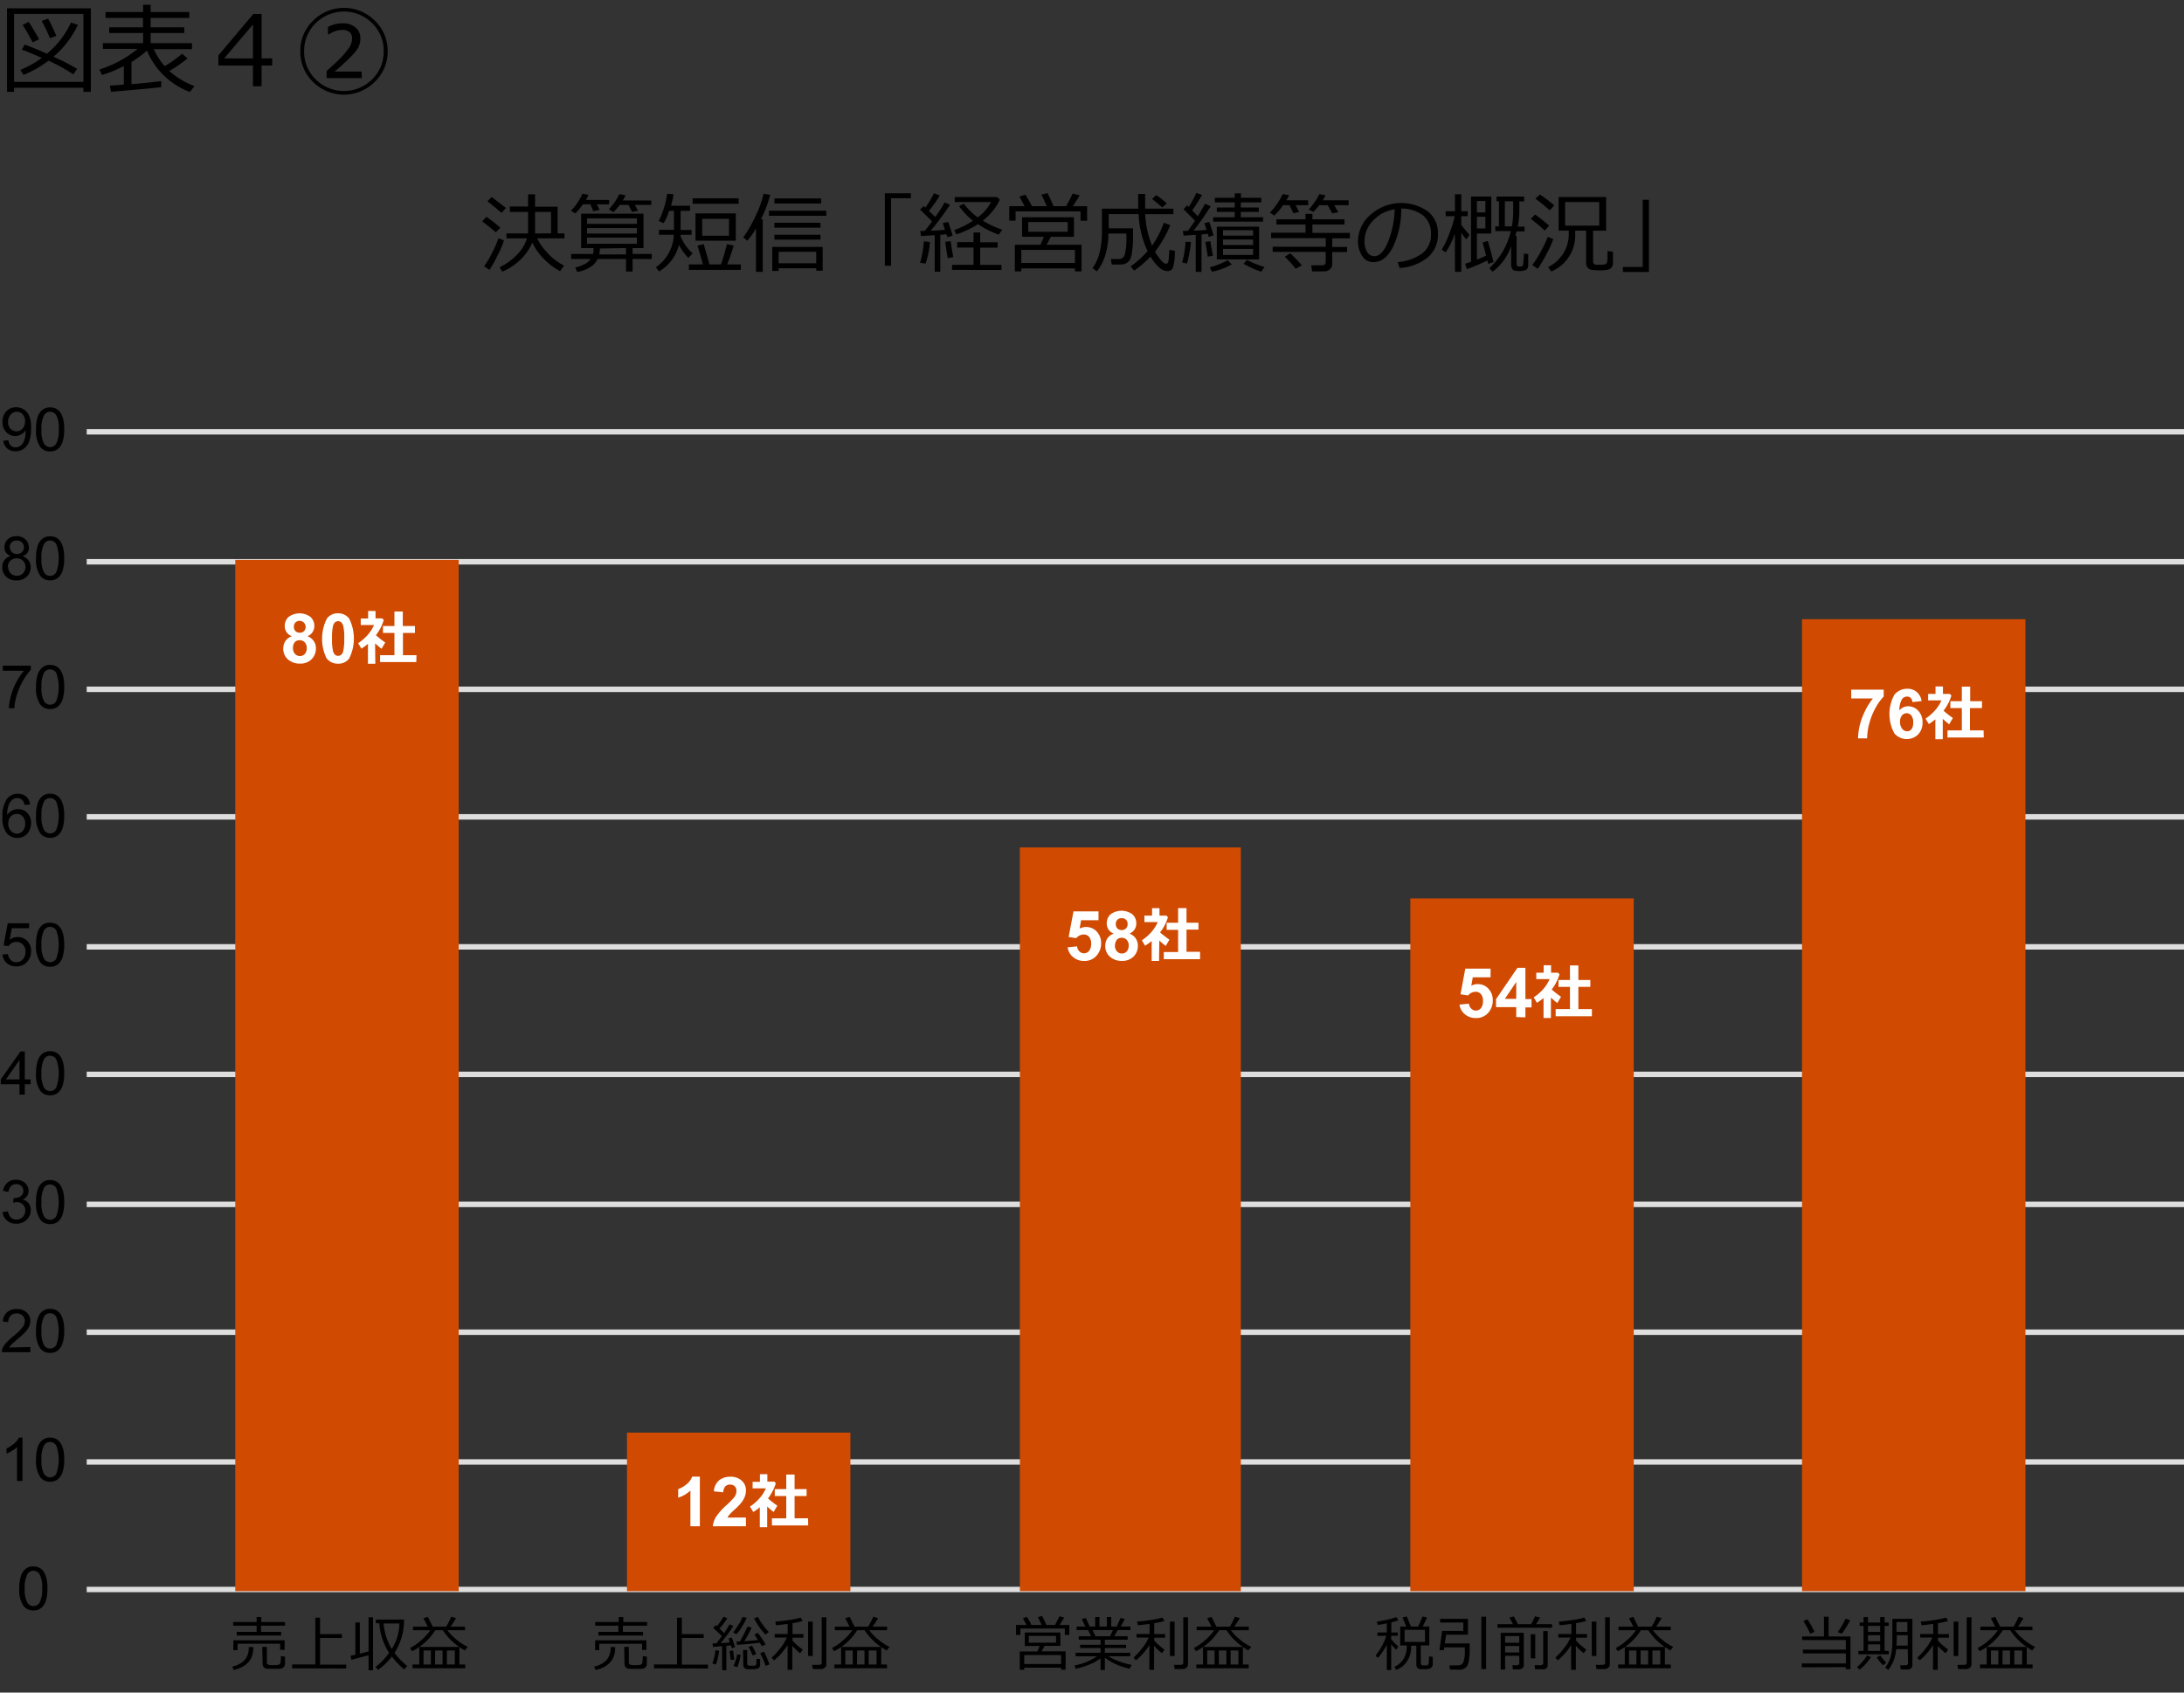 <svg xmlns="http://www.w3.org/2000/svg" viewBox="0 0 400 310">
  <rect x="0" y="0" width="400" height="310" fill="#333333" stroke="none"/>
  <defs>
    <style>
      .af4d8077-7a1f-472d-9ebf-732c86e236a0 {
        fill: none;
        stroke: #dedede;
        stroke-linejoin: round;
      }

      .aed466cd-790f-4eb2-ad49-dceeba1e12b7 {
        fill: #d04a02;
      }

      .e2777e91-59f5-4f1c-bc24-e2f1d462dacd {
        fill: #fff;
      }
    </style>
  </defs>
  <g id="b1cd3c4d-335a-420c-846d-e40ddb930544" data-name="レイヤー 3">
    <g>
      <g>
        <path class="af4d8077-7a1f-472d-9ebf-732c86e236a0" d="M15.88,79.08H400M15.88,102.89H400M15.88,126.25H400M15.88,149.61H400M15.88,173.42H400M15.88,196.78H400M15.88,220.59H400M15.88,244H400M15.88,267.76H400M15.88,291.12H400"/>
        <g>
          <path d="M3.53,290.93a7.3,7.3,0,0,1,.29-2.26,2.8,2.8,0,0,1,.86-1.32,2.17,2.17,0,0,1,1.43-.46,2.3,2.3,0,0,1,1.11.26,2.15,2.15,0,0,1,.8.73,4.11,4.11,0,0,1,.49,1.18,7.75,7.75,0,0,1,.18,1.87,7.27,7.27,0,0,1-.29,2.25,2.86,2.86,0,0,1-.85,1.32,2.2,2.2,0,0,1-1.44.46,2.18,2.18,0,0,1-1.8-.82A5.2,5.2,0,0,1,3.53,290.93Zm1,0A5,5,0,0,0,5,293.52a1.36,1.36,0,0,0,1.13.65,1.34,1.34,0,0,0,1.12-.65,4.9,4.9,0,0,0,.46-2.59,4.85,4.85,0,0,0-.46-2.59,1.35,1.35,0,0,0-1.13-.65,1.25,1.25,0,0,0-1.07.57A5.05,5.05,0,0,0,4.53,290.93Z"/>
          <g>
            <path d="M4.12,271.24h-1v-6.18a4.87,4.87,0,0,1-.92.66,6.44,6.44,0,0,1-1,.51v-.94a6.08,6.08,0,0,0,1.43-.93,3.74,3.74,0,0,0,.86-1.06h.63Z"/>
            <path d="M6.6,267.34a7.23,7.23,0,0,1,.29-2.25,2.8,2.8,0,0,1,.86-1.32,2.18,2.18,0,0,1,1.43-.47,2.37,2.37,0,0,1,1.12.26,2.15,2.15,0,0,1,.79.74,3.93,3.93,0,0,1,.49,1.17,7.81,7.81,0,0,1,.18,1.87,7.27,7.27,0,0,1-.29,2.25,2.78,2.78,0,0,1-.85,1.32,2.21,2.21,0,0,1-1.44.47,2.21,2.21,0,0,1-1.8-.82A5.23,5.23,0,0,1,6.6,267.34Zm1,0a4.87,4.87,0,0,0,.46,2.59,1.29,1.29,0,0,0,2.24,0,7.52,7.52,0,0,0,0-5.18,1.34,1.34,0,0,0-1.13-.64,1.26,1.26,0,0,0-1.07.56A5.05,5.05,0,0,0,7.6,267.34Z"/>
          </g>
          <g>
            <path d="M5.56,246.72v.94H.33A2,2,0,0,1,.45,247a3.49,3.49,0,0,1,.64-1,9.54,9.54,0,0,1,1.27-1.2,10.51,10.51,0,0,0,1.74-1.67,2,2,0,0,0,.45-1.17,1.31,1.31,0,0,0-.41-1,1.47,1.47,0,0,0-1.08-.4,1.52,1.52,0,0,0-1.12.42,1.58,1.58,0,0,0-.42,1.17l-1-.11a2.45,2.45,0,0,1,.77-1.7,2.61,2.61,0,0,1,1.79-.58,2.54,2.54,0,0,1,1.81.63,2.07,2.07,0,0,1,.66,1.56,2.39,2.39,0,0,1-.19.94,3.78,3.78,0,0,1-.65,1,15.31,15.31,0,0,1-1.5,1.39c-.58.49-1,.82-1.12,1a3.73,3.73,0,0,0-.41.52Z"/>
            <path d="M6.6,243.76a7.3,7.3,0,0,1,.29-2.26,2.8,2.8,0,0,1,.86-1.32,2.17,2.17,0,0,1,1.43-.46,2.37,2.37,0,0,1,1.12.25,2.15,2.15,0,0,1,.79.74,4,4,0,0,1,.49,1.18,7.69,7.69,0,0,1,.18,1.87,7.25,7.25,0,0,1-.29,2.24,2.78,2.78,0,0,1-.85,1.32,2.15,2.15,0,0,1-1.44.47,2.18,2.18,0,0,1-1.8-.82A5.22,5.22,0,0,1,6.6,243.76Zm1,0a4.9,4.9,0,0,0,.46,2.59,1.3,1.3,0,0,0,2.24,0,7.55,7.55,0,0,0,0-5.19,1.34,1.34,0,0,0-1.13-.64,1.25,1.25,0,0,0-1.07.57A5.05,5.05,0,0,0,7.6,243.76Z"/>
          </g>
          <g>
            <path d="M.46,222l1-.13A2.25,2.25,0,0,0,2,223a1.44,1.44,0,0,0,1,.37,1.57,1.57,0,0,0,1.16-.48,1.62,1.62,0,0,0,.47-1.17,1.47,1.47,0,0,0-.44-1.11,1.5,1.5,0,0,0-1.11-.43,2.43,2.43,0,0,0-.68.11l.11-.86.15,0a2,2,0,0,0,1.12-.33,1.1,1.1,0,0,0,.49-1,1.18,1.18,0,0,0-.36-.88,1.25,1.25,0,0,0-.93-.35,1.33,1.33,0,0,0-.94.35,1.82,1.82,0,0,0-.49,1.07l-1-.17a2.48,2.48,0,0,1,.81-1.51,2.32,2.32,0,0,1,1.57-.54,2.52,2.52,0,0,1,1.19.28,2,2,0,0,1,.83.76,1.86,1.86,0,0,1,.29,1,1.68,1.68,0,0,1-.27.93,2,2,0,0,1-.82.67,1.79,1.79,0,0,1,1.09.67,2,2,0,0,1,.39,1.27,2.35,2.35,0,0,1-.75,1.76,2.67,2.67,0,0,1-1.91.72,2.5,2.5,0,0,1-1.73-.62A2.41,2.41,0,0,1,.46,222Z"/>
            <path d="M6.6,220.17a7.34,7.34,0,0,1,.29-2.26,2.8,2.8,0,0,1,.86-1.32,2.17,2.17,0,0,1,1.43-.46,2.37,2.37,0,0,1,1.12.26,2.12,2.12,0,0,1,.79.73,4.11,4.11,0,0,1,.49,1.18,7.75,7.75,0,0,1,.18,1.87,7.27,7.27,0,0,1-.29,2.25,2.78,2.78,0,0,1-.85,1.32,2.2,2.2,0,0,1-1.44.46,2.18,2.18,0,0,1-1.8-.82A5.2,5.2,0,0,1,6.6,220.17Zm1,0a4.87,4.87,0,0,0,.46,2.59,1.29,1.29,0,0,0,2.24,0,7.52,7.52,0,0,0,0-5.18,1.35,1.35,0,0,0-1.13-.65,1.25,1.25,0,0,0-1.07.57A5.05,5.05,0,0,0,7.6,220.17Z"/>
          </g>
          <g>
            <path d="M3.57,200.48v-1.89H.14v-.89l3.61-5.12h.79v5.12H5.61v.89H4.54v1.89Zm0-2.78v-3.56L1.09,197.7Z"/>
            <path d="M6.6,196.58a7.27,7.27,0,0,1,.29-2.25A2.8,2.8,0,0,1,7.75,193a2.18,2.18,0,0,1,1.43-.47,2.37,2.37,0,0,1,1.12.26,2.15,2.15,0,0,1,.79.74,3.93,3.93,0,0,1,.49,1.17,7.81,7.81,0,0,1,.18,1.87,7.27,7.27,0,0,1-.29,2.25,2.78,2.78,0,0,1-.85,1.32,2.21,2.21,0,0,1-1.44.47,2.21,2.21,0,0,1-1.8-.82A5.23,5.23,0,0,1,6.6,196.58Zm1,0a4.92,4.92,0,0,0,.46,2.6,1.29,1.29,0,0,0,2.24,0,7.52,7.52,0,0,0,0-5.18,1.34,1.34,0,0,0-1.13-.64,1.26,1.26,0,0,0-1.07.56A5.1,5.1,0,0,0,7.6,196.58Z"/>
          </g>
          <g>
            <path d="M.46,174.82l1-.08A1.81,1.81,0,0,0,2,175.86a1.44,1.44,0,0,0,1,.37,1.54,1.54,0,0,0,1.19-.53,2,2,0,0,0,.48-1.4A1.81,1.81,0,0,0,4.2,173,1.61,1.61,0,0,0,3,172.51a1.68,1.68,0,0,0-1.44.77l-.91-.12.77-4.06H5.33V170H2.17l-.42,2.12a2.56,2.56,0,0,1,1.49-.5,2.38,2.38,0,0,1,1.75.72,2.53,2.53,0,0,1,.71,1.85,2.91,2.91,0,0,1-.62,1.85A2.51,2.51,0,0,1,3,177a2.56,2.56,0,0,1-1.76-.6A2.34,2.34,0,0,1,.46,174.82Z"/>
            <path d="M6.6,173a7.3,7.3,0,0,1,.29-2.26,2.8,2.8,0,0,1,.86-1.32A2.17,2.17,0,0,1,9.18,169a2.37,2.37,0,0,1,1.12.25,2.15,2.15,0,0,1,.79.74,4,4,0,0,1,.49,1.18,7.69,7.69,0,0,1,.18,1.87,7.25,7.25,0,0,1-.29,2.24,2.78,2.78,0,0,1-.85,1.32,2.15,2.15,0,0,1-1.44.47,2.18,2.18,0,0,1-1.8-.82A5.22,5.22,0,0,1,6.6,173Zm1,0a4.9,4.9,0,0,0,.46,2.59,1.3,1.3,0,0,0,2.24,0,7.55,7.55,0,0,0,0-5.19,1.34,1.34,0,0,0-1.13-.64,1.25,1.25,0,0,0-1.07.57A5.05,5.05,0,0,0,7.6,173Z"/>
          </g>
          <g>
            <path d="M5.5,147.34l-1,.08a1.88,1.88,0,0,0-.37-.84,1.29,1.29,0,0,0-1-.41,1.33,1.33,0,0,0-.81.26,2.14,2.14,0,0,0-.72,1,5.09,5.09,0,0,0-.28,1.83,2.23,2.23,0,0,1,.86-.79,2.34,2.34,0,0,1,1.06-.26A2.18,2.18,0,0,1,5,148.9a2.53,2.53,0,0,1,.69,1.84,3.12,3.12,0,0,1-.32,1.39,2.42,2.42,0,0,1-.89,1,2.46,2.46,0,0,1-1.27.34,2.48,2.48,0,0,1-2-.9,4.49,4.49,0,0,1-.76-2.94,5.28,5.28,0,0,1,.84-3.33,2.42,2.42,0,0,1,2-.91,2.29,2.29,0,0,1,1.53.52A2.24,2.24,0,0,1,5.5,147.34Zm-4,3.41a2.17,2.17,0,0,0,.22,1,1.57,1.57,0,0,0,.59.7,1.49,1.49,0,0,0,.8.24,1.37,1.37,0,0,0,1.06-.5,1.93,1.93,0,0,0,.44-1.35,1.83,1.83,0,0,0-.43-1.29,1.45,1.45,0,0,0-1.1-.47,1.53,1.53,0,0,0-1.12.47A1.68,1.68,0,0,0,1.53,150.75Z"/>
            <path d="M6.6,149.41a7.34,7.34,0,0,1,.29-2.26,2.8,2.8,0,0,1,.86-1.32,2.23,2.23,0,0,1,1.43-.46,2.37,2.37,0,0,1,1.12.26,2.07,2.07,0,0,1,.79.74,3.93,3.93,0,0,1,.49,1.17,7.75,7.75,0,0,1,.18,1.87,7.27,7.27,0,0,1-.29,2.25,2.78,2.78,0,0,1-.85,1.32,2.21,2.21,0,0,1-1.44.47,2.19,2.19,0,0,1-1.8-.83A5.18,5.18,0,0,1,6.6,149.41Zm1,0A4.87,4.87,0,0,0,8.06,152a1.29,1.29,0,0,0,2.24,0,7.52,7.52,0,0,0,0-5.18,1.35,1.35,0,0,0-1.13-.65,1.25,1.25,0,0,0-1.07.57A5.05,5.05,0,0,0,7.6,149.41Z"/>
          </g>
          <g>
            <path d="M.52,122.85v-.93H5.64v.75a11.29,11.29,0,0,0-1.5,2.14A13.24,13.24,0,0,0,3,127.55a9.63,9.63,0,0,0-.37,2.17h-1A9.33,9.33,0,0,1,2,127.47a11.54,11.54,0,0,1,1-2.55,10.66,10.66,0,0,1,1.4-2.07Z"/>
            <path d="M6.6,125.82a7.27,7.27,0,0,1,.29-2.25,2.8,2.8,0,0,1,.86-1.32,2.18,2.18,0,0,1,1.43-.47,2.37,2.37,0,0,1,1.12.26,2.15,2.15,0,0,1,.79.74,3.93,3.93,0,0,1,.49,1.17,7.81,7.81,0,0,1,.18,1.87,7.27,7.27,0,0,1-.29,2.25,2.78,2.78,0,0,1-.85,1.32,2.21,2.21,0,0,1-1.44.47,2.21,2.21,0,0,1-1.8-.82A5.23,5.23,0,0,1,6.6,125.82Zm1,0a4.92,4.92,0,0,0,.46,2.6,1.29,1.29,0,0,0,2.24,0,7.52,7.52,0,0,0,0-5.18,1.34,1.34,0,0,0-1.13-.64,1.26,1.26,0,0,0-1.07.56A5.1,5.1,0,0,0,7.6,125.82Z"/>
          </g>
          <g>
            <path d="M2,101.85a1.84,1.84,0,0,1-.89-.63,1.62,1.62,0,0,1-.29-1,1.92,1.92,0,0,1,.62-1.46A2.29,2.29,0,0,1,3,98.2a2.3,2.3,0,0,1,1.66.6,2,2,0,0,1,.63,1.46,1.56,1.56,0,0,1-.29,1,1.83,1.83,0,0,1-.87.63,2.2,2.2,0,0,1,1.11.76,2.17,2.17,0,0,1,.38,1.27,2.27,2.27,0,0,1-.72,1.7,2.62,2.62,0,0,1-1.89.69,2.58,2.58,0,0,1-1.88-.69,2.3,2.3,0,0,1-.72-1.73,2.08,2.08,0,0,1,.39-1.29A1.91,1.91,0,0,1,2,101.85Zm-.5,2a1.77,1.77,0,0,0,.19.8,1.37,1.37,0,0,0,.59.6,1.71,1.71,0,0,0,.83.21A1.58,1.58,0,0,0,4.21,105a1.65,1.65,0,0,0,0-2.3A1.58,1.58,0,0,0,3,102.27a1.52,1.52,0,0,0-1.13.45A1.54,1.54,0,0,0,1.45,103.86Zm.31-3.66a1.24,1.24,0,0,0,.36.92,1.27,1.27,0,0,0,.94.36,1.25,1.25,0,0,0,.92-.36,1.15,1.15,0,0,0,.36-.86,1.23,1.23,0,0,0-.37-.9A1.28,1.28,0,0,0,3.05,99a1.28,1.28,0,0,0-.93.35A1.16,1.16,0,0,0,1.76,100.2Z"/>
            <path d="M6.6,102.24A7.3,7.3,0,0,1,6.89,100a2.8,2.8,0,0,1,.86-1.32,2.17,2.17,0,0,1,1.43-.46,2.37,2.37,0,0,1,1.12.25,2.15,2.15,0,0,1,.79.74,4,4,0,0,1,.49,1.18,7.69,7.69,0,0,1,.18,1.87,7.25,7.25,0,0,1-.29,2.24,2.78,2.78,0,0,1-.85,1.32,2.15,2.15,0,0,1-1.44.47,2.18,2.18,0,0,1-1.8-.82A5.22,5.22,0,0,1,6.6,102.24Zm1,0a4.9,4.9,0,0,0,.46,2.59,1.3,1.3,0,0,0,2.24,0,7.55,7.55,0,0,0,0-5.19A1.34,1.34,0,0,0,9.17,99a1.25,1.25,0,0,0-1.07.57A5.05,5.05,0,0,0,7.6,102.24Z"/>
          </g>
          <g>
            <path d="M.6,80.72l.94-.09a1.66,1.66,0,0,0,.45,1,1.23,1.23,0,0,0,.86.3,1.42,1.42,0,0,0,.78-.21,1.73,1.73,0,0,0,.56-.55,3.39,3.39,0,0,0,.36-.92A5.3,5.3,0,0,0,4.69,79v-.19a2.22,2.22,0,0,1-.8.75,2.2,2.2,0,0,1-1.09.29,2.21,2.21,0,0,1-1.66-.71,2.59,2.59,0,0,1-.68-1.88,2.65,2.65,0,0,1,.71-1.94,2.38,2.38,0,0,1,1.77-.73A2.54,2.54,0,0,1,4.36,75a2.65,2.65,0,0,1,1,1.18,5.82,5.82,0,0,1,.33,2.22,7.19,7.19,0,0,1-.33,2.42,2.81,2.81,0,0,1-1,1.36,2.47,2.47,0,0,1-1.52.47,2.24,2.24,0,0,1-1.52-.51A2.23,2.23,0,0,1,.6,80.72Zm4-3.49a1.9,1.9,0,0,0-.45-1.33,1.4,1.4,0,0,0-1.07-.49,1.48,1.48,0,0,0-1.12.53,2,2,0,0,0-.48,1.37,1.69,1.69,0,0,0,.45,1.23A1.53,1.53,0,0,0,3,79a1.42,1.42,0,0,0,1.1-.47A1.85,1.85,0,0,0,4.58,77.23Z"/>
            <path d="M6.6,78.65a7.34,7.34,0,0,1,.29-2.26,2.8,2.8,0,0,1,.86-1.32,2.23,2.23,0,0,1,1.43-.46,2.37,2.37,0,0,1,1.12.26,2.07,2.07,0,0,1,.79.74,3.93,3.93,0,0,1,.49,1.17,7.75,7.75,0,0,1,.18,1.87,7.27,7.27,0,0,1-.29,2.25,2.78,2.78,0,0,1-.85,1.32,2.2,2.2,0,0,1-1.44.46,2.18,2.18,0,0,1-1.8-.82A5.18,5.18,0,0,1,6.6,78.65Zm1,0a4.87,4.87,0,0,0,.46,2.59,1.29,1.29,0,0,0,2.24,0,4.9,4.9,0,0,0,.46-2.59,4.85,4.85,0,0,0-.46-2.59,1.35,1.35,0,0,0-1.13-.65A1.25,1.25,0,0,0,8.1,76,5.05,5.05,0,0,0,7.6,78.65Z"/>
          </g>
        </g>
      </g>
      <g>
        <g>
          <rect class="aed466cd-790f-4eb2-ad49-dceeba1e12b7" x="330.04" y="113.41" width="40.92" height="178.01"/>
          <g>
            <path d="M330,305.37v-.71h8.07v-1.83H330.2v-.7h7.86v-1.75h-8v-.66h4v-3.61h.85v3.61h4v6h-.86v-.38Zm1.55-6.15a20.2,20.2,0,0,0-1.26-2.31l.75-.32a21.68,21.68,0,0,1,1.29,2.29Zm5.77,0-.74-.3a13.36,13.36,0,0,0,1.42-2.45l.86.3A21.26,21.26,0,0,1,337.31,299.26Z"/>
            <path d="M340.54,305.81l-.42-.49a7.26,7.26,0,0,0,1-1,6,6,0,0,0,.82-1.12l.73.29a8.58,8.58,0,0,1-1,1.3A5.67,5.67,0,0,1,340.54,305.81Zm-.16-2.81v-.63h.93v-4.58h-.71v-.62h.71v-1h.81v1h2.23v-1h.81v1h.76v.62h-.76v4.58h.77V303Zm1.74-5.21v1.1h2.23v-1.1Zm0,1.71v1.09h2.23V299.5Zm0,2.87h2.23v-1.2h-2.23ZM344.9,305a6.53,6.53,0,0,1-1.17-1.45l.65-.35a8.61,8.61,0,0,0,1.09,1.3Zm4.5-2.95h-2.12a6.92,6.92,0,0,1-1.45,3.81l-.55-.44a6,6,0,0,0,1-2,12,12,0,0,0,.31-3v-3.92h3.67v8.47a.73.73,0,0,1-.25.58.9.9,0,0,1-.61.22h-1.27L348,305h1c.3,0,.45-.13.45-.38Zm-2.06-.65h2.06v-1.9h-2v.55Q347.37,300.76,347.34,301.4Zm0-2.51h2v-1.81h-2Z"/>
            <path d="M351.59,304.1l-.45-.5a11,11,0,0,0,1.58-1.72,8.88,8.88,0,0,0,1.2-1.95h-2.23v-.66h2.38v-1.85c-.76.11-1.47.19-2.15.25l-.14-.67c.75-.05,1.59-.15,2.53-.29a13.48,13.48,0,0,0,2.13-.45l.35.63a15.86,15.86,0,0,1-1.85.4v2h2v.66h-2v.52h0a6.34,6.34,0,0,0,.87.87c.42.35.76.62,1,.8l-.47.65a9.55,9.55,0,0,1-1.44-1.35v4.39h-.87v-4.53A11.37,11.37,0,0,1,351.59,304.1Zm6.22-.82V297h.85v6.33ZM360,305.7h-1.36l-.13-.77h1.21c.33,0,.49-.14.49-.43v-8.29h.87v8.62a.78.78,0,0,1-.31.63A1.24,1.24,0,0,1,360,305.7Z"/>
            <path d="M362.64,305.55v-.69h1.22v-3.22h7.31a11.25,11.25,0,0,1-3-3.06h-1.36a10.5,10.5,0,0,1-4.24,3.85l-.36-.59a9.3,9.3,0,0,0,2-1.39,9.19,9.19,0,0,0,1.7-1.87h-3.2v-.65h2.7c-.34-.7-.6-1.21-.79-1.54l.8-.26.9,1.8h2.46a13.15,13.15,0,0,0,.93-1.82l.89.25c-.28.51-.6,1-1,1.57h2.64v.65H369a9,9,0,0,0,1.63,1.69,10.11,10.11,0,0,0,2.09,1.36l-.52.66a9.83,9.83,0,0,1-1-.64v3.21h1.07v.69Zm2-.69H366v-2.57h-1.35Zm2.12,0h1.38v-2.57h-1.38Zm2.16,0h1.44v-2.57h-1.44Z"/>
          </g>
          <g>
            <path class="e2777e91-59f5-4f1c-bc24-e2f1d462dacd" d="M339.05,127.92v-1.61H345v1.26a9.74,9.74,0,0,0-1.49,2.07,12.13,12.13,0,0,0-1.15,2.87,10.18,10.18,0,0,0-.39,2.72h-1.67a11.36,11.36,0,0,1,.77-3.83,13.13,13.13,0,0,1,1.95-3.48Z"/>
            <path class="e2777e91-59f5-4f1c-bc24-e2f1d462dacd" d="M351.94,128.4l-1.68.19a1.25,1.25,0,0,0-.32-.77.93.93,0,0,0-.67-.24,1.14,1.14,0,0,0-.93.49,4.13,4.13,0,0,0-.47,2.05,2,2,0,0,1,1.6-.76,2.44,2.44,0,0,1,1.86.82,3,3,0,0,1,.78,2.14,3.07,3.07,0,0,1-.82,2.22,3,3,0,0,1-4.34-.22,7.39,7.39,0,0,1,0-7.07,3,3,0,0,1,2.39-1.1,2.51,2.51,0,0,1,1.7.58A2.67,2.67,0,0,1,351.94,128.4ZM348,132.18a1.94,1.94,0,0,0,.39,1.3,1.14,1.14,0,0,0,.89.46,1,1,0,0,0,.8-.37,1.92,1.92,0,0,0,.32-1.24,2,2,0,0,0-.34-1.29,1.11,1.11,0,0,0-.87-.41,1.06,1.06,0,0,0-.84.4A1.68,1.68,0,0,0,348,132.18Z"/>
            <path class="e2777e91-59f5-4f1c-bc24-e2f1d462dacd" d="M355.82,135.39h-1.36v-3.65a8.75,8.75,0,0,1-1.2.87l-.6-1a7.91,7.91,0,0,0,1.75-1.52,6.36,6.36,0,0,0,1.16-1.81h-2.43v-1.19h1.35v-1.36h1.36v1.36h1.26l.29.3a8.51,8.51,0,0,1-1.44,2.78,16.9,16.9,0,0,0,1.71,1.33l-.68,1.16q-.64-.51-1.17-1Zm7.51-.32h-6.65v-1.3h2.63v-4.08h-2.1v-1.26h2.1v-2.67h1.53v2.67H363v1.26h-2.2v4.08h2.49Z"/>
          </g>
        </g>
        <g>
          <rect class="aed466cd-790f-4eb2-ad49-dceeba1e12b7" x="258.3" y="164.55" width="40.92" height="126.87"/>
          <g>
            <path d="M252.38,303.64l-.46-.38a12,12,0,0,0,2-3.66h-1.64V299H254v-1.68c-.71.15-1.27.24-1.68.29l-.14-.61c.52-.06,1.15-.18,1.87-.34a12.17,12.17,0,0,0,1.7-.48l.37.6c-.33.11-.77.24-1.3.36V299H256v.61h-1.2v.63a15.15,15.15,0,0,0,1.3,1.34l-.38.59a11.43,11.43,0,0,1-.92-1v4.71H254v-4.64A13.09,13.09,0,0,1,252.38,303.64Zm3.32,2.2-.31-.56a3.7,3.7,0,0,0,1.71-1.52,4.38,4.38,0,0,0,.55-2.12v-.27h-1.2v-3.46h1.1c-.32-.81-.55-1.36-.68-1.65l.78-.2.77,1.85h1.33l.79-1.85.83.2-.8,1.65h1.21v3.46h-1.56v3.23a.45.45,0,0,0,.08.3.44.44,0,0,0,.33.12h.45a.83.83,0,0,0,.34,0,.31.31,0,0,0,.16-.16,1.34,1.34,0,0,0,.1-.48,8.37,8.37,0,0,0,.05-1l.68.07v1.31a.88.88,0,0,1-.16.55.9.9,0,0,1-.44.31,2.69,2.69,0,0,1-.78.09,8.12,8.12,0,0,1-.91,0,.83.83,0,0,1-.55-.27,1,1,0,0,1-.17-.64v-3.38h-.95v.34a4.57,4.57,0,0,1-.75,2.5A3.84,3.84,0,0,1,255.7,305.84Zm5.28-7.33h-3.73v2.22H261Z"/>
            <path d="M265.55,305.78l-.1-.76H267a1,1,0,0,0,1-.57,5.44,5.44,0,0,0,.28-2.16c0-.06,0-.25,0-.57h-3.75l-.06.5h-.84l.5-3.51H268v-1.54h-4.24v-.67h5.1v2.9h-4l-.25,1.6h4.56c0,.81,0,1.42,0,1.82a11.36,11.36,0,0,1-.15,1.32,2.87,2.87,0,0,1-.31,1,1.56,1.56,0,0,1-.56.47,1.62,1.62,0,0,1-.83.2Zm5.76-.07v-9.6h.87v9.6Z"/>
            <path d="M277.11,297.47c-.27-.5-.5-.91-.67-1.21l.82-.2c.27.49.51,1,.75,1.41h2.44q.53-1.05.69-1.44l.92.23a12.31,12.31,0,0,1-.74,1.21h2.94v.65h-10v-.65Zm1.14,5.79h-2.59v2.53h-.81v-6.74h4.23V305a.68.68,0,0,1-.26.55,1.11,1.11,0,0,1-.67.2h-1.07L277,305h.84a.47.47,0,0,0,.3-.1.3.3,0,0,0,.14-.25Zm0-2.39v-1.21h-2.59v1.21Zm-2.59,1.79h2.59v-1.19h-2.59Zm4.69,1.07v-4.41h.83v4.41Zm2.21,2h-1.41l-.09-.74h1.14a.49.49,0,0,0,.31-.11.35.35,0,0,0,.13-.27v-5.87h.82V305a.68.68,0,0,1-.26.57A1,1,0,0,1,282.56,305.75Z"/>
            <path d="M285.31,304.1l-.45-.5a11,11,0,0,0,1.58-1.72,8.51,8.51,0,0,0,1.2-1.95h-2.23v-.66h2.38v-1.85c-.76.11-1.47.19-2.14.25l-.15-.67c.75-.05,1.59-.15,2.53-.29a13.22,13.22,0,0,0,2.13-.45l.35.63a13.66,13.66,0,0,1-1.85.4v2h2v.66h-2v.52h0a6.34,6.34,0,0,0,.87.87c.42.35.76.62,1,.8l-.47.65a10,10,0,0,1-1.44-1.35v4.39h-.87v-4.53A11.37,11.37,0,0,1,285.31,304.1Zm6.22-.82V297h.85v6.33Zm2.23,2.42h-1.35l-.14-.77h1.21c.33,0,.5-.14.5-.42v-8.3h.86v8.62a.78.78,0,0,1-.31.63A1.24,1.24,0,0,1,293.76,305.7Z"/>
            <path d="M296.36,305.55v-.69h1.22v-3.22h7.31a11.11,11.11,0,0,1-3-3.06h-1.36a10.5,10.5,0,0,1-4.24,3.85l-.36-.59a9.3,9.3,0,0,0,2-1.39,8.83,8.83,0,0,0,1.69-1.87h-3.19v-.65h2.7c-.34-.7-.6-1.21-.79-1.54l.8-.26.9,1.8h2.46a13.15,13.15,0,0,0,.93-1.82l.89.25c-.28.51-.6,1-1,1.57H306v.65h-3.27a8.69,8.69,0,0,0,1.63,1.69,10.11,10.11,0,0,0,2.09,1.36l-.52.66a9.83,9.83,0,0,1-1-.64v3.21H306v.69Zm2-.69h1.35v-2.57h-1.35Zm2.12,0h1.38v-2.57h-1.38Zm2.16,0h1.44v-2.57h-1.44Z"/>
          </g>
          <g>
            <path class="e2777e91-59f5-4f1c-bc24-e2f1d462dacd" d="M267.31,184l1.72-.18a1.51,1.51,0,0,0,.44.93,1.21,1.21,0,0,0,.84.34,1.18,1.18,0,0,0,.92-.44,2,2,0,0,0,.37-1.33,1.81,1.81,0,0,0-.37-1.25,1.24,1.24,0,0,0-1-.42,1.75,1.75,0,0,0-1.34.67l-1.4-.21.88-4.7H273V179h-3.26l-.27,1.53a2.64,2.64,0,0,1,1.18-.29,2.58,2.58,0,0,1,1.95.84,3,3,0,0,1,.8,2.18,3.26,3.26,0,0,1-.64,2,2.88,2.88,0,0,1-2.45,1.2,3,3,0,0,1-2-.68A2.72,2.72,0,0,1,267.31,184Z"/>
            <path class="e2777e91-59f5-4f1c-bc24-e2f1d462dacd" d="M277.7,186.28v-1.82H274V183l3.92-5.74h1.46v5.73h1.12v1.52h-1.12v1.82Zm0-3.34v-3.09l-2.08,3.09Z"/>
            <path class="e2777e91-59f5-4f1c-bc24-e2f1d462dacd" d="M284.05,186.45H282.7V182.8a10.62,10.62,0,0,1-1.21.87l-.59-1a8.42,8.42,0,0,0,1.75-1.52,6.87,6.87,0,0,0,1.16-1.82h-2.44v-1.18h1.35v-1.36h1.36v1.36h1.26l.29.29a8.56,8.56,0,0,1-1.44,2.79,18.51,18.51,0,0,0,1.71,1.33l-.68,1.15a15.15,15.15,0,0,1-1.17-1Zm7.51-.32h-6.64v-1.31h2.62v-4.07h-2.1v-1.26h2.1v-2.67h1.54v2.67h2.19v1.26h-2.19v4.07h2.48Z"/>
          </g>
        </g>
        <g>
          <rect class="aed466cd-790f-4eb2-ad49-dceeba1e12b7" x="186.79" y="155.21" width="40.47" height="136.21"/>
          <g>
            <path d="M188,297.62l-.65-1.24.74-.24a13.52,13.52,0,0,1,.81,1.48h1.86c-.28-.65-.51-1.13-.67-1.43l.78-.22c.36.73.62,1.28.76,1.65h1.58c.36-.63.64-1.16.83-1.59l.87.23c-.16.29-.44.74-.86,1.36h1.8v1.83h-.83v-1.18h-8.14v1.18h-.79v-1.83Zm6.33,7.82h-6.74v.38h-.82v-3.35H190l.42-1h-2.73V299h6.52v2.45h-2.9l-.53,1h4.39v3.35h-.84Zm-6.74-.67h6.74v-1.65h-6.74Zm5.83-5.14h-5v1.23h5Z"/>
            <path d="M197,305.63l-.21-.59a10.64,10.64,0,0,0,4.12-1.69H197v-.64h4.57v-.87h-3.74v-.59h3.74v-.93h-4v-.63h2.27l-.55-1.14h-2.12v-.64h1.61l-.65-1.37.74-.2.71,1.57h1v-1.75h.78v1.75h1.37v-1.75h.79v1.75h1l.72-1.59.76.2-.73,1.39h1.76v.64H204.7l-.62,1.14h2.45v.63h-4.18v.93h3.9v.59h-3.9v.87H207v.64h-4a10.94,10.94,0,0,0,2,.94,13.39,13.39,0,0,0,2.25.64l-.35.7a11.71,11.71,0,0,1-4.54-2v2.24h-.79v-2.13a8.89,8.89,0,0,1-2.07,1.13A12.13,12.13,0,0,1,197,305.63Zm3.09-7.08.55,1.14h2.66l.55-1.14Z"/>
            <path d="M208.05,304.1l-.45-.5a11,11,0,0,0,1.58-1.72,8.17,8.17,0,0,0,1.2-1.95h-2.23v-.66h2.39v-1.85c-.76.11-1.48.19-2.15.25l-.15-.67c.75-.05,1.59-.15,2.54-.29a13.05,13.05,0,0,0,2.12-.45l.36.63a13.87,13.87,0,0,1-1.86.4v2h2v.66h-2v.52h0a6,6,0,0,0,.88.87,11.65,11.65,0,0,0,1,.8l-.47.65a10,10,0,0,1-1.44-1.35v4.39h-.86v-4.53A11.6,11.6,0,0,1,208.05,304.1Zm6.22-.82V297h.86v6.33Zm2.23,2.42h-1.35l-.14-.77h1.22c.32,0,.49-.14.49-.42v-8.3h.86v8.62a.75.75,0,0,1-.31.63A1.22,1.22,0,0,1,216.5,305.7Z"/>
            <path d="M219.1,305.55v-.69h1.23v-3.22h7.3a11.11,11.11,0,0,1-3-3.06h-1.35a10.63,10.63,0,0,1-4.24,3.85l-.37-.59a9.3,9.3,0,0,0,2-1.39,8.91,8.91,0,0,0,1.7-1.87h-3.2v-.65h2.71c-.35-.7-.61-1.21-.79-1.54l.8-.26.9,1.8h2.45a13.15,13.15,0,0,0,.93-1.82l.89.25c-.28.51-.6,1-1,1.57h2.65v.65h-3.27a8.4,8.4,0,0,0,1.63,1.69,9.61,9.61,0,0,0,2.09,1.36l-.53.66a9.77,9.77,0,0,1-1-.64v3.21h1.07v.69Zm2-.69h1.36v-2.57h-1.36Zm2.13,0h1.38v-2.57h-1.38Zm2.15,0h1.44v-2.57h-1.44Z"/>
          </g>
          <g>
            <path class="e2777e91-59f5-4f1c-bc24-e2f1d462dacd" d="M195.54,173.51l1.73-.18a1.45,1.45,0,0,0,.43.93,1.23,1.23,0,0,0,.84.34,1.18,1.18,0,0,0,.92-.44,2,2,0,0,0,.38-1.33,1.81,1.81,0,0,0-.38-1.25,1.24,1.24,0,0,0-1-.42,1.79,1.79,0,0,0-1.34.66l-1.4-.2.89-4.7h4.58v1.62H198l-.27,1.53a2.65,2.65,0,0,1,3.14.55,3.05,3.05,0,0,1,.8,2.18,3.27,3.27,0,0,1-.65,2,2.87,2.87,0,0,1-2.45,1.2,3,3,0,0,1-2-.68A2.78,2.78,0,0,1,195.54,173.51Z"/>
            <path class="e2777e91-59f5-4f1c-bc24-e2f1d462dacd" d="M204,171a2.06,2.06,0,0,1-1-.78,2.11,2.11,0,0,1-.3-1.09,2.18,2.18,0,0,1,.7-1.67,3.38,3.38,0,0,1,4,0,2.15,2.15,0,0,1,.71,1.67,2,2,0,0,1-.32,1.12,2.21,2.21,0,0,1-.92.75,2.38,2.38,0,0,1,1.14.88,2.31,2.31,0,0,1,.39,1.33,2.7,2.7,0,0,1-.8,2,2.9,2.9,0,0,1-2.12.78,3.15,3.15,0,0,1-2.05-.65,2.5,2.5,0,0,1-1-2.09,2.62,2.62,0,0,1,.36-1.35A2.37,2.37,0,0,1,204,171Zm.2,2.12a1.62,1.62,0,0,0,.36,1.12,1.23,1.23,0,0,0,.92.4,1.15,1.15,0,0,0,.89-.39,1.59,1.59,0,0,0,.35-1.11,1.44,1.44,0,0,0-.36-1,1.17,1.17,0,0,0-.9-.38,1.08,1.08,0,0,0-.95.43A1.59,1.59,0,0,0,204.22,173.08Zm.16-3.87a1.11,1.11,0,0,0,.29.81,1.21,1.21,0,0,0,1.57,0,1.1,1.1,0,0,0,.3-.82,1,1,0,0,0-1.07-1.07,1,1,0,0,0-1.09,1.08Z"/>
            <path class="e2777e91-59f5-4f1c-bc24-e2f1d462dacd" d="M212.28,176h-1.35v-3.65a10.62,10.62,0,0,1-1.21.87l-.59-1a8.42,8.42,0,0,0,1.75-1.52,6.87,6.87,0,0,0,1.16-1.82H209.6v-1.18H211v-1.36h1.36v1.36h1.27l.28.29a8.65,8.65,0,0,1-1.44,2.79c.34.31.91.75,1.71,1.33l-.68,1.15a15.15,15.15,0,0,1-1.17-1Zm7.51-.32h-6.64v-1.31h2.62V170.3h-2.1V169h2.1v-2.67h1.54V169h2.19v1.26h-2.19v4.07h2.48Z"/>
          </g>
        </g>
        <g>
          <rect class="aed466cd-790f-4eb2-ad49-dceeba1e12b7" x="114.83" y="262.39" width="40.92" height="29.03"/>
          <g>
            <path d="M109.09,305.85l-.27-.6a4.51,4.51,0,0,0,2.23-1.16,3.35,3.35,0,0,0,.78-2.43h.84a4.35,4.35,0,0,1-.45,2.15A3.82,3.82,0,0,1,111,305.1,5.38,5.38,0,0,1,109.09,305.85Zm5-8.1v1.13h3.69v.67h-8.18v-.67h3.65v-1.13H109v-.67h4.32v-.92h.84v.92h4.36v.67Zm3.51,4.44v-1.12h-7.85v1.16H109v-1.8h9.39v1.76Zm-3.28-.56h.85v2.89a.42.42,0,0,0,.17.33,2.13,2.13,0,0,0,1,.13,4.9,4.9,0,0,0,.93-.06.5.5,0,0,0,.36-.34,5.07,5.07,0,0,0,.09-1.25l.75.09v1.27a.89.89,0,0,1-.25.68,1.13,1.13,0,0,1-.72.28c-.32,0-.72,0-1.21,0s-.82,0-1,0a1.15,1.15,0,0,1-.54-.16.71.71,0,0,1-.27-.32,1,1,0,0,1-.1-.47Z"/>
            <path d="M119.78,305.56v-.71H124v-8.56h.88v3h4V300h-4v4.88h4.79v.71Z"/>
            <path d="M131.11,304.88l-.63-.21a10.5,10.5,0,0,0,.54-2.42l.69.08a10.21,10.21,0,0,1-.25,1.4A7.16,7.16,0,0,1,131.11,304.88Zm1.14,1v-4.39l-1.66.16-.09-.66.7,0c.3-.37.63-.81,1-1.32-.24-.27-.77-.77-1.58-1.52l.5-.51.21.19a11.56,11.56,0,0,0,1.16-1.72l.72.25a12,12,0,0,1-1.43,1.91l.83.84a17.39,17.39,0,0,0,1-1.6l.71.3a26.47,26.47,0,0,1-2.35,3.14c.74-.05,1.3-.1,1.7-.14a6.76,6.76,0,0,0-.26-.7l.61-.19c.1.21.31.81.62,1.79l-.61.15-.17-.52-.83.11v4.48Zm1.59-1.85c-.06-.37-.13-.92-.22-1.65l.64-.08.23,1.65Zm1-4.71-.57-.36a10.4,10.4,0,0,0,1-1.41,6.46,6.46,0,0,0,.72-1.41l.76.17a10.1,10.1,0,0,1-.89,1.67A6.72,6.72,0,0,1,134.89,299.29Zm.18,6-.68-.19A8,8,0,0,0,135,303l.66.09A9.77,9.77,0,0,1,135.07,305.29Zm0-4-.15-.67.65,0a24.13,24.13,0,0,0,1.37-2.74l.77.2a22,22,0,0,1-1.34,2.49c1-.07,1.84-.15,2.5-.23-.23-.37-.45-.69-.65-1l.63-.31a19.89,19.89,0,0,1,1.43,2.12l-.69.34c-.09-.16-.22-.38-.39-.65C138.3,301,136.93,301.1,135.08,301.26Zm1.07.89h.76v2.48a.34.34,0,0,0,.14.3.56.56,0,0,0,.27.1h.8a.4.4,0,0,0,.46-.39c0-.13,0-.43.06-.89l.64.06v1a.81.81,0,0,1-.15.51.76.76,0,0,1-.43.27,4.56,4.56,0,0,1-1,.07c-.28,0-.53,0-.73,0h0a.78.78,0,0,1-.78-.86Zm1.76,1c-.14-.35-.38-.86-.72-1.54l.61-.25q.45.8.78,1.53Zm2.36-3.83a9.45,9.45,0,0,1-1.18-1.43,8.47,8.47,0,0,1-.91-1.57l.71-.22a8.63,8.63,0,0,0,.87,1.41,9.75,9.75,0,0,0,1.11,1.32Zm0,5.73a8.57,8.57,0,0,0-.44-1.18c-.23-.52-.41-.89-.55-1.14l.71-.28a17.6,17.6,0,0,1,1,2.34Z"/>
            <path d="M141.77,304.1l-.45-.5a11.53,11.53,0,0,0,1.59-1.72,8.42,8.42,0,0,0,1.19-1.95h-2.22v-.66h2.38v-1.85c-.76.11-1.48.19-2.15.25L142,297c.74-.05,1.59-.15,2.53-.29a13.05,13.05,0,0,0,2.12-.45l.36.63a13.87,13.87,0,0,1-1.86.4v2h2v.66h-2v.52h0a6,6,0,0,0,.88.87,10.26,10.26,0,0,0,1,.8l-.48.65a10,10,0,0,1-1.44-1.35v4.39h-.86v-4.53A11.39,11.39,0,0,1,141.77,304.1Zm6.23-.82V297h.85v6.33Zm2.23,2.42h-1.36l-.13-.77H150c.33,0,.49-.14.49-.42v-8.3h.86v8.62a.75.75,0,0,1-.31.63A1.19,1.19,0,0,1,150.23,305.7Z"/>
            <path d="M152.82,305.55v-.69h1.23v-3.22h7.3a11.11,11.11,0,0,1-3-3.06H157a10.63,10.63,0,0,1-4.24,3.85l-.37-.59a9.06,9.06,0,0,0,2-1.39,8.91,8.91,0,0,0,1.7-1.87H152.9v-.65h2.7c-.35-.7-.61-1.21-.79-1.54l.8-.26.9,1.8H159a14.58,14.58,0,0,0,.94-1.82l.88.25c-.28.51-.6,1-1,1.57h2.65v.65H159.2a8.4,8.4,0,0,0,1.63,1.69,9.61,9.61,0,0,0,2.09,1.36l-.53.66a9.77,9.77,0,0,1-1-.64v3.21h1.07v.69Zm2-.69h1.36v-2.57h-1.36Zm2.13,0h1.38v-2.57H157Zm2.15,0h1.44v-2.57h-1.44Z"/>
          </g>
          <g>
            <path class="e2777e91-59f5-4f1c-bc24-e2f1d462dacd" d="M128.18,279.54h-1.73V273a6,6,0,0,1-2.24,1.31v-1.57a5.13,5.13,0,0,0,1.47-.84,3.2,3.2,0,0,0,1.09-1.45h1.41Z"/>
            <path class="e2777e91-59f5-4f1c-bc24-e2f1d462dacd" d="M136.62,277.94v1.6h-6.07a4.06,4.06,0,0,1,.59-1.72,11.63,11.63,0,0,1,1.94-2.17,12,12,0,0,0,1.44-1.48,1.9,1.9,0,0,0,.36-1.06,1.19,1.19,0,0,0-.31-.89,1.16,1.16,0,0,0-.86-.31,1.21,1.21,0,0,0-.87.32,1.75,1.75,0,0,0-.37,1.09l-1.72-.17a2.81,2.81,0,0,1,1-2.06,3.27,3.27,0,0,1,2-.62,2.94,2.94,0,0,1,2.1.72,2.37,2.37,0,0,1,.77,1.8,3.27,3.27,0,0,1-.22,1.16,4.93,4.93,0,0,1-.69,1.15,10.49,10.49,0,0,1-1.14,1.16c-.55.5-.89.83-1,1a3.46,3.46,0,0,0-.35.49Z"/>
            <path class="e2777e91-59f5-4f1c-bc24-e2f1d462dacd" d="M140.51,279.71h-1.35v-3.65a9.41,9.41,0,0,1-1.2.87l-.6-1a8.14,8.14,0,0,0,1.75-1.52,6.59,6.59,0,0,0,1.16-1.81h-2.43V271.4h1.34V270h1.36v1.36h1.27l.28.3a8.67,8.67,0,0,1-1.43,2.78,16.9,16.9,0,0,0,1.71,1.33l-.68,1.16c-.44-.34-.83-.67-1.18-1Zm7.51-.32h-6.64v-1.3H144V274h-2.1v-1.26H144v-2.67h1.53v2.67h2.2V274h-2.2v4.08H148Z"/>
          </g>
        </g>
        <g>
          <rect class="aed466cd-790f-4eb2-ad49-dceeba1e12b7" x="43.09" y="102.54" width="40.92" height="188.88"/>
          <g>
            <path d="M42.81,305.85l-.27-.61a4.42,4.42,0,0,0,2.23-1.15,3.36,3.36,0,0,0,.78-2.43h.84a4.35,4.35,0,0,1-.45,2.15,3.73,3.73,0,0,1-1.24,1.29A5.58,5.58,0,0,1,42.81,305.85Zm5-8.1v1.13h3.68v.67H43.36v-.67H47v-1.13H42.7v-.67H47v-.92h.85v.92h4.35v.67Zm3.5,4.43v-1.12H43.51v1.17h-.77v-1.8h9.39v1.75Zm-3.28-.55h.85v2.89a.4.4,0,0,0,.18.33,2,2,0,0,0,1,.13,4,4,0,0,0,.93-.07.47.47,0,0,0,.36-.33,5.07,5.07,0,0,0,.09-1.25l.76.09v1.27a.89.89,0,0,1-.25.67,1.13,1.13,0,0,1-.73.28c-.32,0-.72,0-1.21,0s-.82,0-1,0a1.15,1.15,0,0,1-.54-.16.71.71,0,0,1-.27-.32,1,1,0,0,1-.1-.47Z"/>
            <path d="M53.51,305.56v-.71h4.24v-8.56h.87v3h4V300h-4v4.88h4.79v.71Z"/>
            <path d="M64.38,304l-.2-.73.91-.21v-5.9h.81v5.72l1.6-.4v-6.28h.82v9.71H67.5v-2.73C67.2,303.24,66.17,303.51,64.38,304Zm7.38-.58a11.81,11.81,0,0,1-2.51,2.42l-.48-.53a11.28,11.28,0,0,0,2.49-2.59,11.4,11.4,0,0,1-1.79-5.42h-.62v-.67H74a11.08,11.08,0,0,1-1.74,6.11,13.17,13.17,0,0,0,2.32,2.39l-.56.62A13.18,13.18,0,0,1,71.76,303.37Zm0-1.42a8.92,8.92,0,0,0,1.39-4.66v0H70.26A10.49,10.49,0,0,0,71.74,302Z"/>
            <path d="M75.56,305.55v-.69h1.23v-3.22H84.1a11.3,11.3,0,0,1-3-3.06H79.72a10.57,10.57,0,0,1-4.24,3.85l-.37-.59a9.33,9.33,0,0,0,2-1.39,8.83,8.83,0,0,0,1.69-1.87H75.64v-.65h2.7c-.34-.7-.6-1.21-.79-1.54l.8-.26.9,1.8h2.46a13.15,13.15,0,0,0,.93-1.82l.88.25a15.08,15.08,0,0,1-1,1.57h2.65v.65H81.94a8.69,8.69,0,0,0,1.63,1.69,9.85,9.85,0,0,0,2.09,1.36l-.52.66a9.83,9.83,0,0,1-1-.64v3.21h1.07v.69Zm2-.69h1.35v-2.57H77.58Zm2.12,0h1.38v-2.57H79.7Zm2.16,0H83.3v-2.57H81.86Z"/>
          </g>
          <g>
            <path class="e2777e91-59f5-4f1c-bc24-e2f1d462dacd" d="M53.46,116.53a2,2,0,0,1-1-.78,2,2,0,0,1-.31-1.09,2.2,2.2,0,0,1,.71-1.67,3.38,3.38,0,0,1,4,0,2.2,2.2,0,0,1,.71,1.67,2,2,0,0,1-.33,1.12,2,2,0,0,1-.92.75,2.44,2.44,0,0,1,1.14.88,2.28,2.28,0,0,1,.4,1.34,2.73,2.73,0,0,1-.8,2,2.87,2.87,0,0,1-2.12.79,3.23,3.23,0,0,1-2.06-.65,2.54,2.54,0,0,1-1-2.1,2.59,2.59,0,0,1,.36-1.34A2.31,2.31,0,0,1,53.46,116.53Zm.2,2.13a1.55,1.55,0,0,0,.37,1.11,1.23,1.23,0,0,0,1.8,0,1.57,1.57,0,0,0,.35-1.11,1.45,1.45,0,0,0-.35-1,1.18,1.18,0,0,0-.91-.39,1.1,1.1,0,0,0-1,.44A1.66,1.66,0,0,0,53.66,118.66Zm.16-3.87a1.06,1.06,0,0,0,.3.8,1,1,0,0,0,.78.29,1,1,0,0,0,.78-.29,1.06,1.06,0,0,0,.3-.81,1.11,1.11,0,0,0-1.86-.78A1.06,1.06,0,0,0,53.82,114.79Z"/>
            <path class="e2777e91-59f5-4f1c-bc24-e2f1d462dacd" d="M61.93,112.33a2.48,2.48,0,0,1,2,.94,8.11,8.11,0,0,1,0,7.37,2.46,2.46,0,0,1-2,.92,2.61,2.61,0,0,1-2.13-1,8.24,8.24,0,0,1,.08-7.29A2.46,2.46,0,0,1,61.93,112.33Zm0,1.44a.87.87,0,0,0-.56.2,1.35,1.35,0,0,0-.39.72,10.61,10.61,0,0,0-.17,2.26,9.55,9.55,0,0,0,.16,2.18,1.51,1.51,0,0,0,.4.8.86.86,0,0,0,.56.19.84.84,0,0,0,.56-.2,1.35,1.35,0,0,0,.38-.71,9.83,9.83,0,0,0,.18-2.26,9.72,9.72,0,0,0-.16-2.19,1.59,1.59,0,0,0-.4-.79A.89.89,0,0,0,61.93,113.77Z"/>
            <path class="e2777e91-59f5-4f1c-bc24-e2f1d462dacd" d="M68.74,121.57H67.39v-3.65a9.75,9.75,0,0,1-1.2.88l-.6-1a8.13,8.13,0,0,0,1.75-1.51,6.54,6.54,0,0,0,1.16-1.82H66.07v-1.19h1.35V111.9h1.36v1.36H70l.29.3a8.71,8.71,0,0,1-1.44,2.78,18.18,18.18,0,0,0,1.71,1.34l-.68,1.15c-.43-.34-.83-.67-1.18-1Zm7.51-.31H69.61V120h2.63v-4.08h-2.1v-1.26h2.1V112h1.53v2.66H76v1.26h-2.2V120h2.48Z"/>
          </g>
        </g>
      </g>
    </g>
  </g>
  <g id="bac77ee0-6f28-48e9-b69e-a3cc6717b8dd" data-name="レイヤー 4">
    <g>
      <path d="M15.28,16.07H2.58v.75H1.29V1.52H16.64v15.3H15.28ZM2.58,15h12.7V2.55H2.58Zm10.85-1.38a31.66,31.66,0,0,0-4.55-2.51,19.47,19.47,0,0,1-4.6,2.62l-.54-.94A17.69,17.69,0,0,0,7.66,10.6C6.27,10,5.05,9.47,4,9.09l.51-.92c.94.31,2.3.87,4.09,1.67A16.36,16.36,0,0,0,13,4.13l1.27.42a17.36,17.36,0,0,1-4.48,5.84,38,38,0,0,1,4.33,2.22ZM6,7.77C5.21,6.32,4.6,5.26,4.14,4.57L5.26,4c.34.52,1,1.58,1.9,3.18ZM9.15,7A35,35,0,0,0,7.64,3.82l1.18-.4q.87,1.65,1.5,3.15Z"/>
      <path d="M20.34,16.82l-.22-1.15c.61,0,1.46-.1,2.56-.18v-3.4a23,23,0,0,1-4,1.65l-.47-1a21.34,21.34,0,0,0,7-3.79H18.85V7.9h7.36V6.05H20V5h6.19V3.28H19.34V2.21h6.87V.87h1.38V2.21h7.07V3.28H27.59V5h6.15V6.05H27.59V7.9h7.57V9h-7a12.22,12.22,0,0,0,2,3.11,20.11,20.11,0,0,0,3.19-2.28l1,.88A25.68,25.68,0,0,1,31,13a14.72,14.72,0,0,0,4.62,2.77l-.85,1.07a13.69,13.69,0,0,1-7.86-7.58,17.78,17.78,0,0,1-2.83,2.1v4.06c2.61-.23,4.42-.42,5.45-.57v1.11Q28.86,16.08,20.34,16.82Z"/>
      <path d="M49.85,12H47.91V15.8H46.33V12H40V10.14L46.4,2.56h1.51v8.13h1.94Zm-3.52-1.3V4.49l-5.27,6.2Z"/>
      <path d="M71,9.4A7.65,7.65,0,0,1,68.63,15a8,8,0,0,1-11.3,0A7.64,7.64,0,0,1,55,9.4a7.63,7.63,0,0,1,2.35-5.62,8,8,0,0,1,11.3,0A7.64,7.64,0,0,1,71,9.4Zm-.72,0a7,7,0,0,0-2.13-5.16,7.32,7.32,0,0,0-10.32,0A7.06,7.06,0,0,0,55.7,9.4a7,7,0,0,0,2.13,5.15,7.33,7.33,0,0,0,10.31,0A7,7,0,0,0,70.27,9.4Zm-4,4.9H59.82V13c1-.89,1.87-1.69,2.56-2.39A12.1,12.1,0,0,0,64,8.63a3,3,0,0,0,.48-1.55A1.5,1.5,0,0,0,64,5.87a2,2,0,0,0-1.27-.39,4.36,4.36,0,0,0-2.48.81h-.18V4.94a5.41,5.41,0,0,1,2.68-.67A3.46,3.46,0,0,1,65.07,5,2.47,2.47,0,0,1,66,7a3.64,3.64,0,0,1-.55,2A9.92,9.92,0,0,1,64,10.63c-.62.63-1.52,1.46-2.71,2.48h4.94Z"/>
    </g>
    <g>
      <path d="M90.81,42.54c-.57-.49-1.4-1.17-2.49-2l.77-.83a24.79,24.79,0,0,1,2.54,2Zm-1.15,6.89-1-.67a15.75,15.75,0,0,0,1.43-2.37,23.58,23.58,0,0,0,1.21-2.74l1,.36a16,16,0,0,1-1.1,2.63A26.61,26.61,0,0,1,89.66,49.43ZM91.86,39c-.76-.67-1.63-1.38-2.59-2.13l.76-.79c.64.47,1.52,1.14,2.63,2Zm4.86,3.75V38.82H93.38v-1h3.34V35.59H98v2.27h4.13v4.89h1.25v.91h-5a10.49,10.49,0,0,0,1.73,2.5,11.11,11.11,0,0,0,3.21,2.5l-.75,1a11.73,11.73,0,0,1-3-2.29,10.32,10.32,0,0,1-2.07-2.94,10.39,10.39,0,0,1-1.83,2.79A11.17,11.17,0,0,1,92,49.76l-.5-.82a10.51,10.51,0,0,0,3.3-2.41,6.85,6.85,0,0,0,1.7-2.87H92.76v-.91ZM98,38.82v3.93h2.92V38.82Z"/>
      <path d="M106.75,37.43a14.07,14.07,0,0,1-1.36,1.65l-.83-.46a10.81,10.81,0,0,0,2.12-3.14l1.11.21a9.74,9.74,0,0,1-.48.93h4.25v.81h-2.24l.49,1-1.14.26-.55-1.29Zm2.71,10a3.44,3.44,0,0,1-1.41,1.52,6.08,6.08,0,0,1-2.35.86l-.34-.83a6.31,6.31,0,0,0,1.66-.58,2.84,2.84,0,0,0,1.07-.85l.07-.12h-3.55v-.91h4a4.79,4.79,0,0,0,.11-1.08h-2.29v-6.3h11.43v6.3h-2v1.08h3.51v.91h-3.51v2.3h-1.2v-2.3ZM107.52,41h9.13V40h-9.13Zm0,1.77h9.13v-1h-9.13Zm9.13.75-9.13,0v1.13h9.13Zm-6.77,2a6.39,6.39,0,0,1-.13,1.08h4.9V45.43Zm3.64-8a11.59,11.59,0,0,1-1.18,1.34l-.83-.52a11.11,11.11,0,0,0,1.93-2.79l1.14.23a8.25,8.25,0,0,1-.52.93h5.22v.81h-3l.57,1.08-1.1.21-.63-1.29Z"/>
      <path d="M120.7,49.72l-.58-.77A7.56,7.56,0,0,0,123.41,43H120.7v-.91h2.73V38.61h-.87a10.87,10.87,0,0,1-1,2.26l-.92-.39a13.24,13.24,0,0,0,.95-2.37,13.26,13.26,0,0,0,.59-2.62l1.18.1a16.78,16.78,0,0,1-.46,2.09h3.49v.93h-1.73v3.51h2V43h-2c0,.07,0,.16,0,.28a8.18,8.18,0,0,0,2.2,3.12l-.79.83a9.74,9.74,0,0,1-1.72-2.38A7.92,7.92,0,0,1,120.7,49.72Zm5.47-.29v-1h2.57c-.4-1.5-.74-2.64-1-3.43l1.14-.29c.29,1,.64,2.19,1.06,3.72h2.11c.35-1,.72-2.25,1.09-3.72l1.23.26a27.47,27.47,0,0,1-1.2,3.46h2.52v1Zm.69-12.11v-1h8.42v1Zm.52,6.76v-5h7.38v5Zm6.14-4H128.6v3.1h4.92Z"/>
      <path d="M138.46,49.79V41.84a15.5,15.5,0,0,1-1.58,2.25l-.76-.61a23.11,23.11,0,0,0,2.3-4,18.48,18.48,0,0,0,1.43-4l1.21.19a21.82,21.82,0,0,1-1.7,4.5h.34v9.62Zm2.38-10.27v-.93h10.5v.93Zm8.66,9.61h-6.89v.49h-1.17v-4.4h9.23v4.36H149.5Zm-7.67-11.86v-.93h8.56v.93Zm0,4.43v-.9h8.44v.9Zm0,2.18V43h8.44v.88Zm.77,4.34h6.89v-2.1h-6.89Z"/>
      <path d="M166.83,36.3H163.2V48.68h-1.14V35.4h4.77Z"/>
      <path d="M171.19,49.76V43.09c-.58,0-1.41.07-2.5.14l-.15-.93h.8c.38-.44.83-1,1.37-1.74-.24-.27-1-1-2.2-2.18l.67-.63.3.28a17.15,17.15,0,0,0,1.57-2.63l1.07.4a21,21,0,0,1-2,2.83l1.17,1.1A22.68,22.68,0,0,0,173,37.08l1,.42a50.22,50.22,0,0,1-3.55,4.76c.71,0,1.58-.09,2.62-.17-.19-.6-.32-1-.41-1.22l1-.22c.22.62.5,1.47.83,2.53l-1,.26c0-.11-.08-.29-.16-.54l-1.11.11v6.75Zm-1.68-1.47-1-.17a17.61,17.61,0,0,0,.69-3.92l1.11.12A15.12,15.12,0,0,1,169.51,48.29Zm4.08-1c-.19-1-.35-2-.47-3l1-.12q.31,2.17.48,2.91Zm.78,2.14v-.93h3.93V45.34h-3v-1h3V42.58h1.22v1.79h3.19v1h-3.19v3.14h3.9v.93Zm4.72-8.36a16.9,16.9,0,0,1-3.93,1.86l-.4-.79a15.45,15.45,0,0,0,3.43-1.71,13.39,13.39,0,0,1-2.53-2.68l.86-.44a12.57,12.57,0,0,0,2.54,2.5A7.63,7.63,0,0,0,181.5,37h-6.64v-.91h7.75l.51.46A10.34,10.34,0,0,1,180,40.41a17.28,17.28,0,0,0,3.55,1.66l-.61.9A17.29,17.29,0,0,1,179.09,41.05Z"/>
      <path d="M187.65,37.76,186.71,36l1.08-.34A19.61,19.61,0,0,1,189,37.76h2.71c-.4-.95-.73-1.65-1-2.09l1.14-.31c.53,1.06.89,1.86,1.1,2.4h2.3a22.41,22.41,0,0,0,1.21-2.31l1.28.32c-.23.43-.65,1.09-1.25,2h2.62v2.66h-1.21V38.71H186v1.71h-1.15V37.76Zm9.23,11.4h-9.83v.55h-1.18V44.83h4.7l.62-1.46h-4V39.8h9.5v3.57h-4.22l-.78,1.46h6.4v4.88h-1.22Zm-9.83-1h9.83V45.77h-9.83Zm8.5-7.49h-7.22v1.78h7.22Z"/>
      <path d="M203.62,48.45l-.17-1h1.47a1.11,1.11,0,0,0,1.1-.88,12.24,12.24,0,0,0,.28-3.16v-.64H203a13.64,13.64,0,0,1-.6,4.11,9.79,9.79,0,0,1-1.5,2.83l-.8-.6a8.23,8.23,0,0,0,1.33-3,16.64,16.64,0,0,0,.39-3.78V38.22h6.64v-2.7h1.27v2.7h5.18v1h-5.17A17.73,17.73,0,0,0,211,45a17,17,0,0,0,2.15-4.2l1.19.43a21.54,21.54,0,0,1-2.7,4.75l-.1.14c.9,1.45,1.57,2.18,2,2.18a.38.38,0,0,0,.37-.23,2.32,2.32,0,0,0,.15-.72c0-.33.07-.86.12-1.59l1,.16a9.93,9.93,0,0,1-.38,3.19,1.09,1.09,0,0,1-.94.54h-.1a2.36,2.36,0,0,1-1.45-.66,7.86,7.86,0,0,1-1.59-2,19.67,19.67,0,0,1-3,2.58l-.65-.78A17.55,17.55,0,0,0,210.18,46a17.45,17.45,0,0,1-1.64-6.79h-5.48v2.6h4.46v2a16.7,16.7,0,0,1-.2,2.39,4.09,4.09,0,0,1-.39,1.41,1.88,1.88,0,0,1-.65.59,2,2,0,0,1-1,.24ZM212.87,38q-.24-.26-1.86-1.56l.76-.71a16.54,16.54,0,0,1,1.92,1.52Z"/>
      <path d="M217.39,48.27l-.9-.21a14.81,14.81,0,0,0,.63-3.76l1,0A20,20,0,0,1,217.39,48.27ZM219,49.79V43l-2.22.16-.14-.88.93,0c.47-.65.9-1.27,1.29-1.85l-2.09-2.12.66-.72.29.3a23.17,23.17,0,0,0,1.4-2.55l1.05.36c-.71,1.17-1.31,2.12-1.82,2.83.49.5.83.86,1,1.09a24.24,24.24,0,0,0,1.33-2.29l1.06.45a53.1,53.1,0,0,1-3.13,4.46c1,0,1.8-.09,2.38-.14l-.41-1.22.9-.22c.27.74.53,1.57.78,2.47l-.9.24-.15-.56c-.33.05-.71.1-1.15.14v6.85ZM221.2,47c0-.1-.16-1-.42-2.7l.9-.11c.1.67.26,1.56.48,2.66Zm.79,2.79-.42-.82a14.64,14.64,0,0,0,3.28-1.32l.75.78A12.35,12.35,0,0,1,222,49.76Zm.21-9.19v-.8h3.94v-1h-3.28V38h3.28v-.93H222.5v-.85h3.64v-.81h1.14v.81H231v.85h-3.75V38h3.3v.8h-3.3v1h4.08v.8Zm.66,6.91v-6h7.75v6ZM224,43.16h5.5v-1H224Zm0,1.71h5.5v-1H224Zm5.5.72H224v1.1h5.5ZM231,49.76a15.71,15.71,0,0,1-3.25-1.46l.64-.7a15.61,15.61,0,0,0,3.21,1.29Z"/>
      <path d="M235,37.58a11.74,11.74,0,0,1-1.63,1.91l-.78-.55a12.85,12.85,0,0,0,2.34-3.39l1.18.2a10.23,10.23,0,0,1-.52.93h4v.9H237.3l.63,1.24-1.05.24-.7-1.48Zm-1.91,8.55v-.94h9.72V43.62h-10v-1h6.3V41.12h-5.33v-.95h5.33v-1h1.26v1h5.87v.95h-5.87v1.54h6.86v1H244v1.57h2.72v.94H244v2.22a1.16,1.16,0,0,1-.45.95,1.55,1.55,0,0,1-1,.37h-2.24l-.16-1.11h1.94c.48,0,.71-.2.71-.6V46.13Zm4.22,3.1a20.23,20.23,0,0,0-2-2.21l1-.63a26.84,26.84,0,0,1,2.12,2.2Zm4.32-11.65a13.15,13.15,0,0,1-1.1,1.24l-.83-.45a11.71,11.71,0,0,0,1.93-2.82l1.15.23q-.15.3-.51.9H247v.9h-2.64l.75,1.3-1.11.2-.83-1.5Z"/>
      <path d="M256.34,49.09,256,48a8.81,8.81,0,0,0,4.3-1.46,4.18,4.18,0,0,0,1.78-3.69,4.15,4.15,0,0,0-1.44-3.38,6.41,6.41,0,0,0-4-1.27,16.24,16.24,0,0,1-1.5,7q-1.42,2.8-3.57,2.81a2.39,2.39,0,0,1-2.09-1.13,4.86,4.86,0,0,1-.76-2.75,6.44,6.44,0,0,1,2.31-4.82,8.45,8.45,0,0,1,10.39-.65,4.89,4.89,0,0,1,1.93,4.07,5.39,5.39,0,0,1-1.95,4.49A9.19,9.19,0,0,1,256.34,49.09Zm-.9-10.75a6.65,6.65,0,0,0-3.9,2,5.41,5.41,0,0,0-1.63,3.85,3.69,3.69,0,0,0,.47,1.94,1.49,1.49,0,0,0,1.33.79q1.46,0,2.55-2.73A17.27,17.27,0,0,0,255.44,38.34Z"/>
      <path d="M266.46,42.78a13.85,13.85,0,0,1-1.69,3.45l-.72-.5a15.74,15.74,0,0,0,1.38-2.91,18.91,18.91,0,0,0,1-3.23h-1.66l0-.9h1.71V35.57h1.15v3.12h1.19v.9h-1.19V41.2c.39.51.9,1.11,1.51,1.82l-.58.82a8.34,8.34,0,0,1-.93-1.22v7.17h-1.15Zm2.2,6.52-.32-1c.3-.09.66-.21,1.08-.37V36h3.72v6.77H270.5v4.78c.45-.18,1-.42,1.67-.72-.2-.82-.41-1.62-.63-2.41l.95-.29c.16.45.51,1.74,1.06,3.88l-1,.31c0-.09-.06-.3-.14-.61A40.17,40.17,0,0,1,268.66,49.3Zm3.39-12.49H270.5v2.1h1.55ZM270.5,39.7v2.15h1.55V39.7Zm6.27,5.39a10,10,0,0,1-3.41,4.68l-.59-.64a13.37,13.37,0,0,0,3.94-6.8h-2.85v-.87h.67v-4.6h-.44V36h5.06v.88h-.88v1.63a15.42,15.42,0,0,1-.29,3h1.24v.87h-1.45c-.09.31-.18.58-.26.81h.26v5.14c0,.32.12.48.37.48h.41a.37.37,0,0,0,.39-.26,14.91,14.91,0,0,0,.15-2.11l.81.1v1.88c0,.55-.15.9-.43,1a2.75,2.75,0,0,1-1.24.22c-.66,0-1.07-.11-1.23-.34a1.43,1.43,0,0,1-.23-.84Zm.14-3.63a16.28,16.28,0,0,0,.23-2.85V36.86h-1.53v4.6Z"/>
      <path d="M282.91,42.23a26.63,26.63,0,0,0-2.54-2.14l.78-.8a27.25,27.25,0,0,1,2.58,2.05Zm-1.27,7-1-.7a15.57,15.57,0,0,0,1.52-2.39,24.05,24.05,0,0,0,1.32-2.75l1,.4a16.8,16.8,0,0,1-1.18,2.62A27.89,27.89,0,0,1,281.64,49.25Zm2.2-10.7a29.82,29.82,0,0,0-2.63-2.14l.82-.77a26.3,26.3,0,0,1,2.64,2Zm.26,11.18-.57-.79a6.76,6.76,0,0,0,2.79-2.51,6.58,6.58,0,0,0,1-3.5v-.68h-1.86V36.09h8.7v6.16h-2.39v5.62a.63.63,0,0,0,.15.45.64.64,0,0,0,.45.17l.76,0a2.48,2.48,0,0,0,.84-.08,1.15,1.15,0,0,0,.26-.19c.09-.08.15-.35.18-.83s0-.95,0-1.41l1,.13v2.12a1.13,1.13,0,0,1-.26.76,1.26,1.26,0,0,1-.7.41,6.54,6.54,0,0,1-1.38.11,10.82,10.82,0,0,1-1.43-.07,1.28,1.28,0,0,1-.84-.39,1.39,1.39,0,0,1-.3-1V42.25h-2v.6a7.17,7.17,0,0,1-4.38,6.88ZM292.9,37h-6.25v4.32h6.25Z"/>
      <path d="M302,49.81h-4.77v-.92h3.63V36.59H302Z"/>
    </g>
  </g>
</svg>
